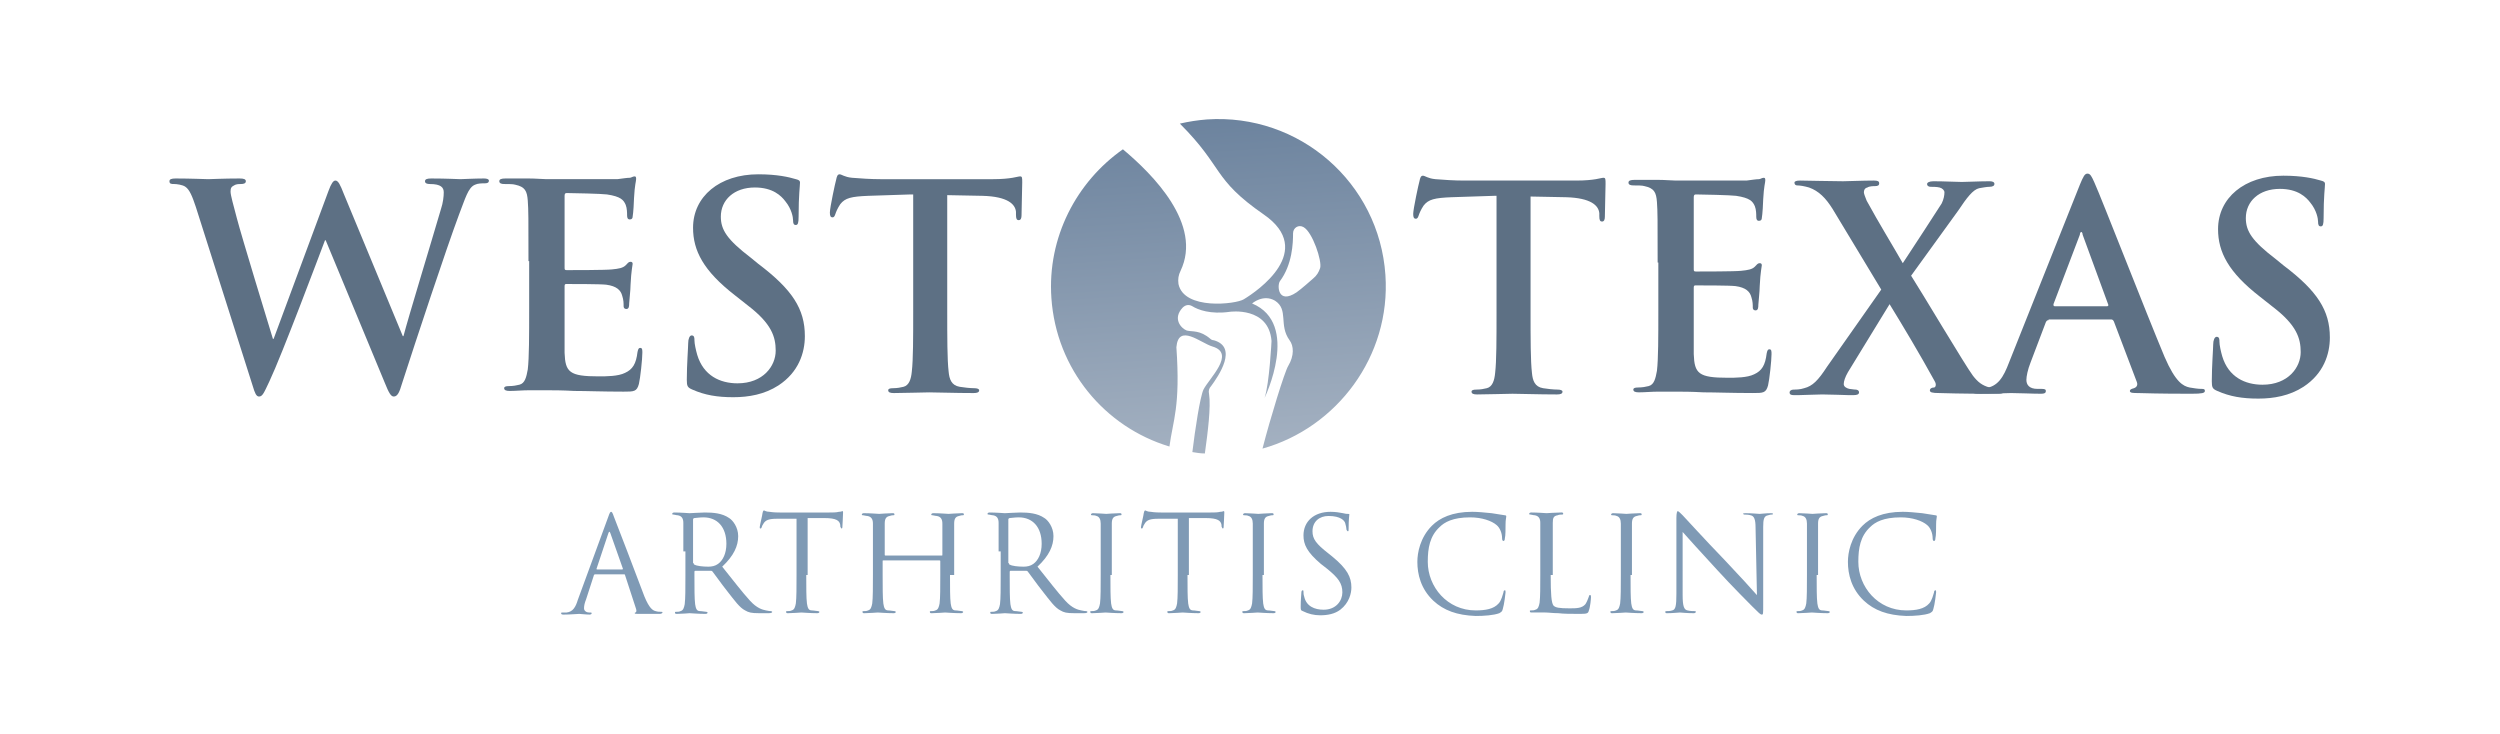 <?xml version="1.0" encoding="utf-8"?>
<!-- Generator: Adobe Illustrator 25.3.1, SVG Export Plug-In . SVG Version: 6.00 Build 0)  -->
<svg version="1.1" id="Layer_1" xmlns="http://www.w3.org/2000/svg" xmlns:xlink="http://www.w3.org/1999/xlink" x="0px" y="0px"
	 viewBox="0 0 360 105.7" style="enable-background:new 0 0 360 105.7;" xml:space="preserve">
<style type="text/css">
	.st0{fill:#5D7084;}
	.st1{fill:url(#SVGID_1_);}
	.st2{fill:#7F9AB5;}
</style>
<g>
	<g>
		<g>
			<path class="st0" d="M28.2,29.8c-0.5-1.5-0.9-2.5-1.5-2.9c-0.4-0.3-1.3-0.4-1.6-0.4c-0.4,0-0.7,0-0.7-0.4c0-0.3,0.3-0.4,0.9-0.4
				c2.1,0,4.4,0.1,4.7,0.1c0.4,0,2.2-0.1,4.5-0.1c0.6,0,0.9,0.1,0.9,0.4c0,0.3-0.3,0.4-0.7,0.4c-0.3,0-0.7,0-1,0.2
				c-0.4,0.2-0.5,0.4-0.5,0.9c0,0.5,0.4,1.9,0.9,3.8c0.7,2.7,4.5,15.1,5.2,17.4h0.1l7.9-21.3c0.4-1.1,0.7-1.5,1-1.5
				c0.4,0,0.7,0.6,1.2,1.9l8.5,20.5h0.1c0.7-2.7,4-13.5,5.4-18.3c0.3-0.9,0.4-1.8,0.4-2.4c0-0.7-0.4-1.2-2-1.2
				c-0.4,0-0.7-0.1-0.7-0.4c0-0.3,0.3-0.4,0.9-0.4c2.2,0,3.9,0.1,4.2,0.1c0.3,0,2-0.1,3.4-0.1c0.4,0,0.7,0.1,0.7,0.3
				c0,0.3-0.2,0.4-0.6,0.4c-0.4,0-1,0-1.4,0.2c-1,0.4-1.4,2-2.3,4.3c-1.9,5.1-6.2,18.1-8.2,24.3c-0.4,1.4-0.7,1.9-1.2,1.9
				c-0.4,0-0.7-0.5-1.3-2l-8.5-20.5h-0.1c-0.8,2.1-6.2,16.5-8,20.3c-0.8,1.7-1,2.2-1.5,2.2c-0.4,0-0.6-0.5-0.9-1.5L28.2,29.8z"/>
			<path class="st0" d="M76.1,37.6c0-6.2,0-7.3-0.1-8.7c-0.1-1.4-0.4-2-1.8-2.3c-0.3-0.1-1-0.1-1.6-0.1c-0.4,0-0.7-0.1-0.7-0.4
				c0-0.3,0.3-0.4,0.9-0.4c1.1,0,2.3,0,3.3,0c1.1,0,2,0.1,2.6,0.1c1.3,0,9.4,0,10.2,0c0.8-0.1,1.4-0.2,1.8-0.2
				c0.2,0,0.4-0.2,0.7-0.2c0.2,0,0.2,0.2,0.2,0.4c0,0.3-0.2,0.8-0.3,2.7c0,0.4-0.1,2.2-0.2,2.7c0,0.2-0.1,0.4-0.4,0.4
				s-0.4-0.2-0.4-0.6c0-0.3,0-1-0.2-1.5c-0.3-0.7-0.7-1.2-2.7-1.5c-0.7-0.1-5-0.2-5.8-0.2c-0.2,0-0.3,0.1-0.3,0.4v10.3
				c0,0.3,0,0.4,0.3,0.4c0.9,0,5.6,0,6.5-0.1c1-0.1,1.6-0.2,2-0.6c0.3-0.3,0.4-0.5,0.7-0.5c0.2,0,0.3,0.1,0.3,0.3
				c0,0.2-0.2,0.9-0.3,3c0,0.8-0.2,2.4-0.2,2.7c0,0.3,0,0.8-0.4,0.8c-0.3,0-0.4-0.2-0.4-0.4c0-0.4,0-0.9-0.2-1.5
				c-0.2-0.8-0.8-1.4-2.3-1.6c-0.8-0.1-4.8-0.1-5.8-0.1c-0.2,0-0.2,0.2-0.2,0.4v3.2c0,1.4,0,5.1,0,6.3c0.1,2.8,0.7,3.4,4.9,3.4
				c1.1,0,2.8,0,3.8-0.5c1.1-0.5,1.6-1.3,1.8-3c0.1-0.5,0.2-0.6,0.4-0.6c0.3,0,0.3,0.3,0.3,0.7c0,0.9-0.3,3.7-0.5,4.5
				c-0.3,1.1-0.7,1.1-2.2,1.1c-3.1,0-5.3-0.1-7.1-0.1c-1.8-0.1-3-0.1-4.2-0.1c-0.4,0-1.3,0-2.3,0c-0.9,0-2,0.1-2.8,0.1
				c-0.5,0-0.8-0.1-0.8-0.4c0-0.2,0.2-0.3,0.7-0.3c0.6,0,1.1-0.1,1.5-0.2c0.8-0.2,1-1.1,1.2-2.2c0.2-1.7,0.2-4.9,0.2-8.7V37.6z"/>
			<path class="st0" d="M99.7,56.1c-0.7-0.3-0.8-0.5-0.8-1.4c0-2.2,0.2-4.7,0.2-5.3c0-0.6,0.2-1.1,0.5-1.1c0.4,0,0.4,0.4,0.4,0.7
				c0,0.5,0.2,1.4,0.4,2.1c0.9,3,3.3,4.1,5.8,4.1c3.7,0,5.5-2.5,5.5-4.7c0-2-0.6-3.9-4-6.5l-1.9-1.5c-4.5-3.5-6-6.4-6-9.7
				c0-4.5,3.8-7.7,9.4-7.7c2.7,0,4.4,0.4,5.4,0.7c0.4,0.1,0.6,0.2,0.6,0.5c0,0.5-0.2,1.7-0.2,4.9c0,0.9-0.1,1.2-0.4,1.2
				c-0.3,0-0.4-0.2-0.4-0.7c0-0.4-0.2-1.6-1.1-2.7c-0.6-0.8-1.8-2-4.4-2c-3,0-4.9,1.8-4.9,4.2c0,1.9,0.9,3.3,4.3,5.9l1.1,0.9
				c4.9,3.7,6.7,6.5,6.7,10.4c0,2.4-0.9,5.2-3.8,7.1c-2,1.3-4.3,1.7-6.5,1.7C103.3,57.2,101.5,56.9,99.7,56.1z"/>
			<path class="st0" d="M131.1,28l-6.1,0.2c-2.4,0.1-3.3,0.3-4,1.2c-0.4,0.6-0.6,1.1-0.7,1.4c-0.1,0.3-0.2,0.5-0.4,0.5
				c-0.3,0-0.4-0.2-0.4-0.7c0-0.7,0.8-4.4,0.9-4.7c0.1-0.5,0.2-0.8,0.5-0.8c0.3,0,0.7,0.4,1.8,0.5c1.2,0.1,2.7,0.2,4.1,0.2h16.2
				c1.3,0,2.2-0.1,2.8-0.2c0.6-0.1,0.9-0.2,1.1-0.2c0.3,0,0.3,0.2,0.3,0.9c0,0.9-0.1,3.7-0.1,4.7c0,0.4-0.1,0.7-0.4,0.7
				c-0.3,0-0.4-0.2-0.4-0.8l0-0.4c-0.1-1.1-1.2-2.2-4.8-2.3l-5.1-0.1v16.7c0,3.8,0,7,0.2,8.7c0.1,1.1,0.4,2,1.6,2.2
				c0.6,0.1,1.5,0.2,2.1,0.2c0.4,0,0.7,0.1,0.7,0.3c0,0.3-0.3,0.4-0.8,0.4c-2.7,0-5.3-0.1-6.4-0.1c-0.9,0-3.5,0.1-5.1,0.1
				c-0.5,0-0.8-0.1-0.8-0.4c0-0.2,0.2-0.3,0.7-0.3c0.6,0,1.1-0.1,1.5-0.2c0.8-0.2,1.1-1.1,1.2-2.2c0.2-1.7,0.2-4.9,0.2-8.7V28z"/>
		</g>
		<g>
			<path class="st0" d="M215.1,28.2l-6.1,0.2c-2.4,0.1-3.3,0.3-4,1.2c-0.4,0.6-0.6,1.1-0.7,1.4c-0.1,0.3-0.2,0.5-0.4,0.5
				c-0.3,0-0.4-0.2-0.4-0.7c0-0.7,0.8-4.4,0.9-4.7c0.1-0.5,0.2-0.8,0.5-0.8c0.3,0,0.7,0.4,1.8,0.5c1.2,0.1,2.7,0.2,4.1,0.2h16.2
				c1.3,0,2.2-0.1,2.8-0.2c0.6-0.1,0.9-0.2,1.1-0.2c0.3,0,0.3,0.2,0.3,0.9c0,0.9-0.1,3.7-0.1,4.7c0,0.4-0.1,0.7-0.4,0.7
				c-0.3,0-0.4-0.2-0.4-0.8l0-0.4c-0.1-1.1-1.2-2.2-4.8-2.3l-5.1-0.1v16.7c0,3.8,0,7,0.2,8.7c0.1,1.1,0.4,2,1.6,2.2
				c0.6,0.1,1.5,0.2,2.1,0.2c0.4,0,0.7,0.1,0.7,0.3c0,0.3-0.3,0.4-0.8,0.4c-2.7,0-5.3-0.1-6.4-0.1c-0.9,0-3.5,0.1-5.1,0.1
				c-0.5,0-0.8-0.1-0.8-0.4c0-0.2,0.2-0.3,0.7-0.3c0.6,0,1.1-0.1,1.5-0.2c0.8-0.2,1.1-1.1,1.2-2.2c0.2-1.7,0.2-4.9,0.2-8.7V28.2z"/>
			<path class="st0" d="M238.7,37.8c0-6.2,0-7.3-0.1-8.7c-0.1-1.4-0.4-2-1.8-2.3c-0.3-0.1-1-0.1-1.6-0.1c-0.4,0-0.7-0.1-0.7-0.4
				c0-0.3,0.3-0.4,0.9-0.4c1.1,0,2.3,0,3.3,0c1.1,0,2,0.1,2.6,0.1c1.3,0,9.4,0,10.2,0c0.8-0.1,1.4-0.2,1.8-0.2
				c0.2,0,0.4-0.2,0.7-0.2c0.2,0,0.2,0.2,0.2,0.4c0,0.3-0.2,0.8-0.3,2.7c0,0.4-0.1,2.2-0.2,2.7c0,0.2-0.1,0.4-0.4,0.4
				s-0.4-0.2-0.4-0.6c0-0.3,0-1-0.2-1.5c-0.3-0.7-0.7-1.2-2.7-1.5c-0.7-0.1-5-0.2-5.8-0.2c-0.2,0-0.3,0.1-0.3,0.4v10.3
				c0,0.3,0,0.4,0.3,0.4c0.9,0,5.6,0,6.5-0.1c1-0.1,1.6-0.2,2-0.6c0.3-0.3,0.4-0.5,0.7-0.5c0.2,0,0.3,0.1,0.3,0.3
				c0,0.2-0.2,0.9-0.3,3c0,0.8-0.2,2.4-0.2,2.7c0,0.3,0,0.8-0.4,0.8c-0.3,0-0.4-0.2-0.4-0.4c0-0.4,0-0.9-0.2-1.5
				c-0.2-0.8-0.8-1.4-2.3-1.6c-0.8-0.1-4.8-0.1-5.8-0.1c-0.2,0-0.2,0.2-0.2,0.4v3.2c0,1.4,0,5.1,0,6.3c0.1,2.8,0.7,3.4,4.9,3.4
				c1.1,0,2.8,0,3.8-0.5c1.1-0.5,1.6-1.3,1.8-3c0.1-0.5,0.2-0.6,0.4-0.6c0.3,0,0.3,0.3,0.3,0.7c0,0.9-0.3,3.7-0.5,4.5
				c-0.3,1.1-0.7,1.1-2.2,1.1c-3.1,0-5.3-0.1-7.1-0.1c-1.8-0.1-3-0.1-4.2-0.1c-0.4,0-1.3,0-2.3,0c-0.9,0-2,0.1-2.8,0.1
				c-0.5,0-0.8-0.1-0.8-0.4c0-0.2,0.2-0.3,0.7-0.3c0.6,0,1.1-0.1,1.5-0.2c0.8-0.2,1-1.1,1.2-2.2c0.2-1.7,0.2-4.9,0.2-8.7V37.8z"/>
			<path class="st0" d="M275.2,39.7c1.3,2,7.9,13.1,8.9,14.4c0.7,0.9,1.3,1.4,2.4,1.7c0.7,0.2,1.2,0.2,1.6,0.2
				c0.3,0,0.5,0.1,0.5,0.3c0,0.3-0.3,0.4-0.8,0.4h-1.2c-1,0-4.2,0-7.3-0.1c-1.1,0-1.4-0.1-1.4-0.4c0-0.2,0.2-0.4,0.6-0.4
				c0.2,0,0.4-0.4,0.1-0.9c-2.2-4-4.6-8-6.5-11.1l-6,9.8c-0.4,0.7-0.6,1.3-0.6,1.7c0,0.4,0.4,0.6,0.8,0.7c0.2,0,0.6,0.1,0.9,0.1
				c0.2,0,0.5,0.1,0.5,0.4c0,0.3-0.3,0.4-0.8,0.4h-0.7c-0.2,0-2.8-0.1-3.8-0.1c-0.8,0-2.8,0.1-3.4,0.1h-0.7c-0.4,0-0.6-0.1-0.6-0.4
				c0-0.2,0.2-0.4,0.6-0.4c0.3,0,0.9,0,1.5-0.2c1.2-0.3,2-1.1,3.3-3.1l7.8-11.1l-7-11.6c-1-1.6-2-2.6-3.4-3.1
				c-0.7-0.2-1.3-0.3-1.7-0.3c-0.2,0-0.4-0.1-0.4-0.4c0-0.2,0.3-0.3,0.8-0.3c1,0,4.3,0.1,6.2,0.1c0.6,0,2.9-0.1,4.4-0.1
				c0.6,0,0.8,0.1,0.8,0.4c0,0.3-0.2,0.4-0.6,0.4c-0.2,0-0.8,0-1.1,0.2c-0.4,0.1-0.5,0.4-0.5,0.7c0,0.2,0.2,0.7,0.4,1.2
				c1.8,3.3,3.6,6.2,5.2,9c1.2-1.8,4.9-7.5,5.6-8.6c0.3-0.6,0.4-1.2,0.4-1.6c0-0.3-0.3-0.6-0.7-0.7c-0.4-0.1-1-0.1-1.3-0.1
				c-0.2,0-0.5-0.1-0.5-0.4c0-0.2,0.3-0.4,0.9-0.4c1.6,0,3.3,0.1,4.1,0.1c0.8,0,2.5-0.1,4-0.1c0.4,0,0.7,0.1,0.7,0.4
				c0,0.2-0.2,0.4-0.7,0.4c-0.4,0-0.9,0.1-1.5,0.2c-0.9,0.2-1.8,1.4-3,3.2L275.2,39.7z"/>
			<path class="st0" d="M295,46.1c-0.2,0-0.3,0.1-0.4,0.3l-2.2,5.8c-0.4,1-0.6,2-0.6,2.5c0,0.7,0.4,1.3,1.6,1.3h0.6
				c0.5,0,0.6,0.1,0.6,0.3c0,0.3-0.2,0.4-0.7,0.4c-1.3,0-3.1-0.1-4.3-0.1c-0.4,0-2.7,0.1-4.8,0.1c-0.5,0-0.8-0.1-0.8-0.4
				c0-0.2,0.2-0.3,0.5-0.3c0.4,0,0.9,0,1.3-0.1c1.9-0.2,2.7-1.6,3.5-3.7l10.2-25.6c0.5-1.2,0.7-1.6,1.1-1.6c0.4,0,0.6,0.4,1,1.3
				c1,2.2,7.5,18.9,10.1,25.1c1.6,3.7,2.7,4.2,3.6,4.4c0.6,0.1,1.2,0.2,1.7,0.2c0.3,0,0.5,0,0.5,0.3c0,0.3-0.4,0.4-1.9,0.4
				c-1.5,0-4.4,0-7.7-0.1c-0.7,0-1.2,0-1.2-0.3c0-0.2,0.2-0.3,0.6-0.4c0.3-0.1,0.6-0.4,0.4-0.9l-3.3-8.7c-0.1-0.2-0.2-0.3-0.4-0.3
				H295z M303.4,44.1c0.2,0,0.2-0.1,0.2-0.2l-3.7-10.1c0-0.2-0.1-0.4-0.2-0.4c-0.1,0-0.2,0.2-0.2,0.4l-3.8,10c0,0.2,0,0.3,0.2,0.3
				H303.4z"/>
			<path class="st0" d="M319.3,56.3c-0.7-0.3-0.8-0.5-0.8-1.4c0-2.2,0.2-4.7,0.2-5.3c0-0.6,0.2-1.1,0.5-1.1c0.4,0,0.4,0.4,0.4,0.7
				c0,0.5,0.2,1.4,0.4,2.1c0.9,3,3.3,4.1,5.8,4.1c3.7,0,5.5-2.5,5.5-4.7c0-2-0.6-3.9-4-6.5l-1.9-1.5c-4.5-3.5-6-6.4-6-9.7
				c0-4.5,3.8-7.7,9.4-7.7c2.7,0,4.4,0.4,5.4,0.7c0.4,0.1,0.6,0.2,0.6,0.5c0,0.5-0.2,1.7-0.2,4.9c0,0.9-0.1,1.2-0.4,1.2
				c-0.3,0-0.4-0.2-0.4-0.7c0-0.4-0.2-1.6-1.1-2.7c-0.6-0.8-1.8-2-4.4-2c-3,0-4.9,1.8-4.9,4.2c0,1.9,0.9,3.3,4.3,5.9l1.1,0.9
				c4.9,3.7,6.7,6.5,6.7,10.4c0,2.4-0.9,5.2-3.8,7.1c-2,1.3-4.3,1.7-6.5,1.7C322.9,57.4,321.1,57.1,319.3,56.3z"/>
		</g>
		
			<linearGradient id="SVGID_1_" gradientUnits="userSpaceOnUse" x1="181.637" y1="75.501" x2="181.637" y2="27.327" gradientTransform="matrix(0.998 -6.794325e-02 6.794325e-02 0.998 -9.289 2.268)">
			<stop  offset="0" style="stop-color:#A4B1C1"/>
			<stop  offset="1" style="stop-color:#6C839E"/>
		</linearGradient>
		<path class="st1" d="M199.5,39.6c-0.9-13.3-12.4-23.3-25.7-22.4c-1.3,0.1-2.6,0.3-3.9,0.6c6.4,6.4,4.6,7.9,12.1,13.1
			c7.5,5.2-0.9,11-2.9,12.2c-1.1,0.7-8.6,1.6-9.4-2.2c-0.1-0.7,0-1.3,0.3-1.9c3.2-6.7-4-13.9-8.3-17.5c-6.7,4.7-10.9,12.7-10.3,21.4
			c0.7,10.3,7.7,18.6,17,21.4c0.5-3.8,1.6-5.7,1-14.3c0.3-3.5,3.5-0.6,5.2-0.1c3.4,1-0.5,4.6-1.3,6.2c-0.5,1.1-1.2,5.7-1.6,9
			c0.6,0.1,1.2,0.2,1.8,0.2c0.4-2.9,0.9-6.7,0.6-8.6c-0.1-0.4,0-0.8,0.3-1.1c1.1-1.5,3.9-5.6,0.4-6.6c-0.2,0-0.4-0.1-0.5-0.2
			c-1.5-1.3-2.6-1-3.4-1.2c-0.8-0.3-2.1-1.7-0.6-3.3c0.4-0.4,0.9-0.5,1.4-0.2c0.8,0.5,2.6,1.2,5.4,0.8c0,0,5.6-0.8,6,4.2
			c0,0-0.3,6.1-1,8.2c0,0,5.2-10.7-1.8-13.6c0,0,1.6-1.4,3.3-0.4c2,1.3,0.5,3.5,2.1,5.7c0.6,0.8,0.7,2.2-0.2,3.7
			c-0.5,0.8-2.6,7.6-3.7,11.9C192.5,61.6,200.3,51.3,199.5,39.6z M190.1,38.6c-0.2,0.6-0.5,1.1-1,1.5c0,0-1.8,1.6-2.4,2
			c-2.7,1.8-2.8-1-2.4-1.6c1.8-2.4,1.9-5.5,1.9-6.9c0-0.8,0.8-1.3,1.5-0.9C189,33.4,190.4,37.6,190.1,38.6z"/>
	</g>
	<g>
		<path class="st2" d="M87.6,74.4c0.2-0.6,0.3-0.7,0.4-0.7c0.1,0,0.2,0.1,0.4,0.7c0.3,0.7,3.3,8.6,4.4,11.5c0.7,1.7,1.2,2,1.6,2.1
			c0.3,0.1,0.6,0.1,0.8,0.1c0.1,0,0.2,0,0.2,0.1c0,0.1-0.2,0.2-0.4,0.2c-0.3,0-1.7,0-3,0c-0.4,0-0.6,0-0.6-0.1
			c0-0.1,0.1-0.1,0.1-0.1c0.1,0,0.2-0.2,0.1-0.5L90,82.8c0-0.1-0.1-0.1-0.2-0.1h-4.1c-0.1,0-0.2,0.1-0.2,0.2l-1.1,3.4
			c-0.2,0.5-0.3,0.9-0.3,1.3c0,0.4,0.4,0.6,0.7,0.6h0.2c0.1,0,0.2,0,0.2,0.1c0,0.1-0.1,0.2-0.3,0.2c-0.5,0-1.3-0.1-1.5-0.1
			c-0.2,0-1.3,0.1-2.2,0.1c-0.2,0-0.4,0-0.4-0.2c0-0.1,0.1-0.1,0.2-0.1c0.1,0,0.4,0,0.6,0c0.9-0.1,1.3-0.8,1.6-1.8L87.6,74.4z
			 M89.6,82c0.1,0,0.1-0.1,0.1-0.1l-1.8-5.1c-0.1-0.3-0.2-0.3-0.3,0l-1.7,5.1c0,0.1,0,0.1,0.1,0.1H89.6z"/>
		<path class="st2" d="M98.4,79.4c0-3,0-3.5,0-4.1c0-0.6-0.2-1-0.8-1.1c-0.2,0-0.5-0.1-0.6-0.1c-0.1,0-0.2,0-0.2-0.1
			c0-0.1,0.1-0.2,0.3-0.2c0.9,0,2.1,0.1,2.2,0.1c0.2,0,1.7-0.1,2.2-0.1c1.2,0,2.5,0.1,3.5,0.8c0.5,0.3,1.3,1.3,1.3,2.6
			c0,1.4-0.6,2.8-2.3,4.4c1.6,2,2.9,3.7,4,4.9c1,1.1,1.8,1.3,2.3,1.4c0.4,0.1,0.6,0.1,0.7,0.1c0.1,0,0.2,0.1,0.2,0.1
			c0,0.1-0.1,0.2-0.5,0.2h-1.4c-1.1,0-1.5-0.1-2-0.4c-0.8-0.4-1.5-1.4-2.6-2.8c-0.8-1-1.7-2.3-2.1-2.8c-0.1-0.1-0.1-0.1-0.2-0.1
			l-2.3,0c-0.1,0-0.1,0.1-0.1,0.2v0.5c0,1.8,0,3.3,0.1,4.1c0.1,0.6,0.2,1,0.7,1c0.3,0,0.7,0.1,0.9,0.1c0.1,0,0.2,0.1,0.2,0.1
			c0,0.1-0.1,0.2-0.3,0.2c-1,0-2.2-0.1-2.3-0.1c0,0-1.2,0.1-1.8,0.1c-0.2,0-0.3,0-0.3-0.2c0-0.1,0-0.1,0.2-0.1c0.2,0,0.4,0,0.6-0.1
			c0.4-0.1,0.5-0.5,0.6-1c0.1-0.8,0.1-2.3,0.1-4.1V79.4z M99.9,81.1c0,0.1,0,0.2,0.1,0.2c0.3,0.2,1.2,0.3,2,0.3c0.5,0,1-0.1,1.4-0.4
			c0.7-0.5,1.2-1.5,1.2-2.9c0-2.4-1.3-3.8-3.3-3.8c-0.6,0-1.1,0.1-1.3,0.1c-0.1,0-0.2,0.1-0.2,0.2V81.1z"/>
		<path class="st2" d="M116.1,82.8c0,1.8,0,3.3,0.1,4.1c0.1,0.6,0.2,1,0.7,1c0.3,0,0.7,0.1,0.9,0.1c0.1,0,0.2,0.1,0.2,0.1
			c0,0.1-0.1,0.2-0.3,0.2c-1,0-2.2-0.1-2.3-0.1s-1.3,0.1-1.9,0.1c-0.2,0-0.3,0-0.3-0.2c0-0.1,0-0.1,0.2-0.1c0.2,0,0.4,0,0.6-0.1
			c0.4-0.1,0.5-0.5,0.6-1c0.1-0.8,0.1-2.3,0.1-4.1v-8.1l-2.8,0c-1.2,0-1.6,0.2-1.9,0.6c-0.2,0.3-0.3,0.5-0.3,0.6
			c-0.1,0.2-0.1,0.2-0.2,0.2c-0.1,0-0.1-0.1-0.1-0.2c0-0.2,0.4-1.8,0.4-2c0-0.1,0.1-0.4,0.2-0.4c0.1,0,0.3,0.2,0.8,0.2
			c0.6,0.1,1.3,0.1,1.5,0.1h7.1c0.6,0,1,0,1.4-0.1c0.3,0,0.5-0.1,0.5-0.1c0.1,0,0.1,0.1,0.1,0.2c0,0.6-0.1,1.9-0.1,2.1
			c0,0.2-0.1,0.2-0.1,0.2c-0.1,0-0.1-0.1-0.2-0.3l0-0.2c-0.1-0.6-0.5-1-2.3-1l-2.4,0V82.8z"/>
		<path class="st2" d="M136.8,82.8c0,1.8,0,3.3,0.1,4.1c0.1,0.6,0.2,1,0.7,1c0.3,0,0.7,0.1,0.9,0.1c0.1,0,0.2,0.1,0.2,0.1
			c0,0.1-0.1,0.2-0.3,0.2c-1,0-2.2-0.1-2.3-0.1s-1.3,0.1-1.9,0.1c-0.2,0-0.3,0-0.3-0.2c0-0.1,0-0.1,0.2-0.1c0.2,0,0.4,0,0.6-0.1
			c0.4-0.1,0.5-0.5,0.6-1c0.1-0.8,0.1-2.3,0.1-4.1v-2c0-0.1-0.1-0.1-0.1-0.1h-8.1c-0.1,0-0.1,0-0.1,0.1v2c0,1.8,0,3.3,0.1,4.1
			c0.1,0.6,0.2,1,0.7,1c0.3,0,0.7,0.1,0.9,0.1c0.1,0,0.2,0.1,0.2,0.1c0,0.1-0.1,0.2-0.3,0.2c-1,0-2.2-0.1-2.3-0.1
			c-0.1,0-1.3,0.1-1.9,0.1c-0.2,0-0.3,0-0.3-0.2c0-0.1,0-0.1,0.2-0.1c0.2,0,0.4,0,0.6-0.1c0.4-0.1,0.5-0.5,0.6-1
			c0.1-0.8,0.1-2.3,0.1-4.1v-3.3c0-3,0-3.5,0-4.1c0-0.6-0.2-1-0.8-1.1c-0.2,0-0.5-0.1-0.6-0.1c-0.1,0-0.2,0-0.2-0.1
			c0-0.1,0.1-0.2,0.3-0.2c0.9,0,2.1,0.1,2.2,0.1c0.1,0,1.3-0.1,1.9-0.1c0.2,0,0.3,0,0.3,0.2c0,0.1-0.1,0.1-0.2,0.1
			c-0.1,0-0.2,0-0.5,0.1c-0.5,0.1-0.7,0.4-0.7,1.1c0,0.6,0,1.1,0,4.1v0.4c0,0.1,0.1,0.1,0.1,0.1h8.1c0.1,0,0.1,0,0.1-0.1v-0.4
			c0-3,0-3.5,0-4.1c0-0.6-0.2-1-0.8-1.1c-0.2,0-0.5-0.1-0.6-0.1c-0.1,0-0.2,0-0.2-0.1c0-0.1,0.1-0.2,0.3-0.2c0.9,0,2.1,0.1,2.2,0.1
			s1.3-0.1,1.9-0.1c0.2,0,0.3,0,0.3,0.2c0,0.1-0.1,0.1-0.2,0.1c-0.1,0-0.2,0-0.5,0.1c-0.5,0.1-0.7,0.4-0.7,1.1c0,0.6,0,1.1,0,4.1
			V82.8z"/>
		<path class="st2" d="M143.8,79.4c0-3,0-3.5,0-4.1c0-0.6-0.2-1-0.8-1.1c-0.2,0-0.5-0.1-0.6-0.1c-0.1,0-0.2,0-0.2-0.1
			c0-0.1,0.1-0.2,0.3-0.2c0.9,0,2.1,0.1,2.2,0.1c0.2,0,1.7-0.1,2.2-0.1c1.2,0,2.5,0.1,3.5,0.8c0.5,0.3,1.3,1.3,1.3,2.6
			c0,1.4-0.6,2.8-2.3,4.4c1.6,2,2.9,3.7,4,4.9c1,1.1,1.8,1.3,2.3,1.4c0.4,0.1,0.6,0.1,0.7,0.1c0.1,0,0.2,0.1,0.2,0.1
			c0,0.1-0.1,0.2-0.5,0.2h-1.4c-1.1,0-1.5-0.1-2-0.4c-0.8-0.4-1.5-1.4-2.6-2.8c-0.8-1-1.7-2.3-2.1-2.8c-0.1-0.1-0.1-0.1-0.2-0.1
			l-2.3,0c-0.1,0-0.1,0.1-0.1,0.2v0.5c0,1.8,0,3.3,0.1,4.1c0.1,0.6,0.2,1,0.7,1c0.3,0,0.7,0.1,0.9,0.1c0.1,0,0.2,0.1,0.2,0.1
			c0,0.1-0.1,0.2-0.3,0.2c-1,0-2.2-0.1-2.3-0.1c0,0-1.2,0.1-1.8,0.1c-0.2,0-0.3,0-0.3-0.2c0-0.1,0-0.1,0.2-0.1c0.2,0,0.4,0,0.6-0.1
			c0.4-0.1,0.5-0.5,0.6-1c0.1-0.8,0.1-2.3,0.1-4.1V79.4z M145.3,81.1c0,0.1,0,0.2,0.1,0.2c0.3,0.2,1.2,0.3,2,0.3
			c0.5,0,1-0.1,1.4-0.4c0.7-0.5,1.2-1.5,1.2-2.9c0-2.4-1.3-3.8-3.3-3.8c-0.6,0-1.1,0.1-1.3,0.1c-0.1,0-0.2,0.1-0.2,0.2V81.1z"/>
		<path class="st2" d="M159.9,82.8c0,1.8,0,3.3,0.1,4.1c0.1,0.6,0.2,1,0.7,1c0.3,0,0.7,0.1,0.9,0.1c0.1,0,0.2,0.1,0.2,0.1
			c0,0.1-0.1,0.2-0.3,0.2c-1,0-2.2-0.1-2.3-0.1s-1.3,0.1-1.9,0.1c-0.2,0-0.3,0-0.3-0.2c0-0.1,0-0.1,0.2-0.1c0.2,0,0.4,0,0.6-0.1
			c0.4-0.1,0.5-0.5,0.6-1c0.1-0.8,0.1-2.3,0.1-4.1v-3.3c0-3,0-3.5,0-4.1c0-0.6-0.2-1-0.6-1.1c-0.2-0.1-0.5-0.1-0.6-0.1
			c-0.1,0-0.2,0-0.2-0.1c0-0.1,0.1-0.2,0.3-0.2c0.6,0,1.8,0.1,1.9,0.1s1.3-0.1,1.9-0.1c0.2,0,0.3,0,0.3,0.2c0,0.1-0.1,0.1-0.2,0.1
			c-0.1,0-0.2,0-0.5,0.1c-0.5,0.1-0.7,0.4-0.7,1.1c0,0.6,0,1.1,0,4.1V82.8z"/>
		<path class="st2" d="M171,82.8c0,1.8,0,3.3,0.1,4.1c0.1,0.6,0.2,1,0.7,1c0.3,0,0.7,0.1,0.9,0.1c0.1,0,0.2,0.1,0.2,0.1
			c0,0.1-0.1,0.2-0.3,0.2c-1,0-2.2-0.1-2.3-0.1s-1.3,0.1-1.9,0.1c-0.2,0-0.3,0-0.3-0.2c0-0.1,0-0.1,0.2-0.1c0.2,0,0.4,0,0.6-0.1
			c0.4-0.1,0.5-0.5,0.6-1c0.1-0.8,0.1-2.3,0.1-4.1v-8.1l-2.8,0c-1.2,0-1.6,0.2-1.9,0.6c-0.2,0.3-0.3,0.5-0.3,0.6
			c-0.1,0.2-0.1,0.2-0.2,0.2c-0.1,0-0.1-0.1-0.1-0.2c0-0.2,0.4-1.8,0.4-2c0-0.1,0.1-0.4,0.2-0.4c0.1,0,0.3,0.2,0.8,0.2
			c0.6,0.1,1.3,0.1,1.5,0.1h7.1c0.6,0,1,0,1.4-0.1c0.3,0,0.5-0.1,0.5-0.1c0.1,0,0.1,0.1,0.1,0.2c0,0.6-0.1,1.9-0.1,2.1
			c0,0.2-0.1,0.2-0.1,0.2c-0.1,0-0.1-0.1-0.2-0.3l0-0.2c-0.1-0.6-0.5-1-2.3-1l-2.4,0V82.8z"/>
		<path class="st2" d="M181.8,82.8c0,1.8,0,3.3,0.1,4.1c0.1,0.6,0.2,1,0.7,1c0.3,0,0.7,0.1,0.9,0.1c0.1,0,0.2,0.1,0.2,0.1
			c0,0.1-0.1,0.2-0.3,0.2c-1,0-2.2-0.1-2.3-0.1s-1.3,0.1-1.9,0.1c-0.2,0-0.3,0-0.3-0.2c0-0.1,0-0.1,0.2-0.1c0.2,0,0.4,0,0.6-0.1
			c0.4-0.1,0.5-0.5,0.6-1c0.1-0.8,0.1-2.3,0.1-4.1v-3.3c0-3,0-3.5,0-4.1c0-0.6-0.2-1-0.6-1.1c-0.2-0.1-0.5-0.1-0.6-0.1
			c-0.1,0-0.2,0-0.2-0.1c0-0.1,0.1-0.2,0.3-0.2c0.6,0,1.8,0.1,1.9,0.1s1.3-0.1,1.9-0.1c0.2,0,0.3,0,0.3,0.2c0,0.1-0.1,0.1-0.2,0.1
			c-0.1,0-0.2,0-0.5,0.1c-0.5,0.1-0.7,0.4-0.7,1.1c0,0.6,0,1.1,0,4.1V82.8z"/>
		<path class="st2" d="M187.6,88c-0.3-0.1-0.3-0.2-0.3-0.7c0-1,0.1-1.7,0.1-2c0-0.2,0.1-0.3,0.2-0.3c0.1,0,0.1,0.1,0.1,0.2
			c0,0.2,0,0.4,0.1,0.7c0.3,1.4,1.5,1.9,2.8,1.9c1.8,0,2.7-1.3,2.7-2.5c0-1.3-0.6-2.1-2.2-3.4l-0.9-0.7c-2-1.7-2.5-2.8-2.5-4.1
			c0-2,1.5-3.4,3.9-3.4c0.7,0,1.3,0.1,1.8,0.2c0.4,0.1,0.5,0.1,0.7,0.1s0.2,0,0.2,0.1c0,0.1-0.1,0.7-0.1,2c0,0.3,0,0.4-0.1,0.4
			c-0.1,0-0.1-0.1-0.2-0.2c0-0.2-0.1-0.7-0.2-1s-0.6-1-2.4-1c-1.3,0-2.3,0.8-2.3,2.2c0,1.1,0.5,1.8,2.3,3.2l0.5,0.4
			c2.2,1.8,2.8,3,2.8,4.5c0,0.8-0.3,2.2-1.6,3.2c-0.8,0.6-1.8,0.8-2.9,0.8C189.2,88.6,188.4,88.4,187.6,88z"/>
		<path class="st2" d="M206.4,86.5c-1.8-1.7-2.3-3.8-2.3-5.6c0-1.3,0.4-3.5,2.1-5.2c1.1-1.1,2.9-2,5.8-2c0.8,0,1.8,0.1,2.8,0.2
			c0.7,0.1,1.3,0.2,1.9,0.3c0.2,0,0.2,0.1,0.2,0.2c0,0.2-0.1,0.4-0.1,1.1c0,0.6,0,1.7-0.1,2c0,0.3-0.1,0.4-0.2,0.4
			c-0.1,0-0.2-0.1-0.2-0.4c0-0.7-0.3-1.5-0.8-1.9c-0.7-0.6-2.1-1.1-3.8-1.1c-2.5,0-3.7,0.7-4.4,1.4c-1.4,1.3-1.7,3-1.7,5
			c0,3.6,2.8,7,6.9,7c1.4,0,2.6-0.2,3.3-1c0.4-0.4,0.6-1.3,0.7-1.6c0-0.2,0.1-0.3,0.2-0.3c0.1,0,0.1,0.1,0.1,0.3
			c0,0.1-0.2,1.8-0.4,2.4c-0.1,0.4-0.2,0.4-0.5,0.6c-0.8,0.3-2.2,0.4-3.4,0.4C209.8,88.6,207.9,87.9,206.4,86.5z"/>
		<path class="st2" d="M223.3,82.8c0,2.8,0.1,4,0.4,4.4c0.3,0.3,0.8,0.4,2.3,0.4c1,0,1.8,0,2.3-0.6c0.2-0.3,0.4-0.8,0.5-1.1
			c0-0.2,0.1-0.2,0.2-0.2c0.1,0,0.1,0.1,0.1,0.3c0,0.2-0.1,1.4-0.3,1.9c-0.1,0.4-0.2,0.5-1.2,0.5c-1.4,0-2.4,0-3.2-0.1
			c-0.8,0-1.4-0.1-1.9-0.1c-0.1,0-0.4,0-0.8,0c-0.4,0-0.8,0-1.1,0c-0.2,0-0.3,0-0.3-0.2c0-0.1,0-0.1,0.2-0.1c0.2,0,0.4,0,0.6-0.1
			c0.4-0.1,0.5-0.5,0.6-1c0.1-0.8,0.1-2.3,0.1-4.1v-3.3c0-3,0-3.5,0-4.1c0-0.6-0.2-1-0.8-1.1c-0.2,0-0.5-0.1-0.6-0.1
			c-0.1,0-0.2,0-0.2-0.1c0-0.1,0.1-0.2,0.3-0.2c0.9,0,2.1,0.1,2.2,0.1c0.1,0,1.5-0.1,2.1-0.1c0.2,0,0.3,0,0.3,0.2
			c0,0.1-0.1,0.1-0.2,0.1c-0.1,0-0.4,0-0.6,0.1c-0.6,0.1-0.7,0.4-0.7,1.1c0,0.6,0,1.1,0,4.1V82.8z"/>
		<path class="st2" d="M234.8,82.8c0,1.8,0,3.3,0.1,4.1c0.1,0.6,0.2,1,0.7,1c0.3,0,0.7,0.1,0.9,0.1c0.1,0,0.2,0.1,0.2,0.1
			c0,0.1-0.1,0.2-0.3,0.2c-1,0-2.2-0.1-2.3-0.1c-0.1,0-1.3,0.1-1.9,0.1c-0.2,0-0.3,0-0.3-0.2c0-0.1,0-0.1,0.2-0.1
			c0.2,0,0.4,0,0.6-0.1c0.4-0.1,0.5-0.5,0.6-1c0.1-0.8,0.1-2.3,0.1-4.1v-3.3c0-3,0-3.5,0-4.1c0-0.6-0.2-1-0.6-1.1
			c-0.2-0.1-0.5-0.1-0.6-0.1c-0.1,0-0.2,0-0.2-0.1c0-0.1,0.1-0.2,0.3-0.2c0.6,0,1.8,0.1,1.9,0.1c0.1,0,1.3-0.1,1.9-0.1
			c0.2,0,0.3,0,0.3,0.2c0,0.1-0.1,0.1-0.2,0.1c-0.1,0-0.2,0-0.5,0.1c-0.5,0.1-0.7,0.4-0.7,1.1c0,0.6,0,1.1,0,4.1V82.8z"/>
		<path class="st2" d="M242.3,85.7c0,1.6,0.2,2.1,0.7,2.2c0.4,0.1,0.8,0.1,1,0.1c0.1,0,0.2,0,0.2,0.1c0,0.1-0.1,0.2-0.3,0.2
			c-1.1,0-1.8-0.1-2-0.1c-0.2,0-1,0.1-1.8,0.1c-0.2,0-0.3,0-0.3-0.2c0-0.1,0.1-0.1,0.2-0.1c0.2,0,0.5,0,0.8-0.1
			c0.5-0.1,0.6-0.7,0.6-2.4l0-10.9c0-0.7,0.1-1,0.2-1s0.5,0.4,0.7,0.6c0.3,0.3,3.1,3.4,6.1,6.5c1.9,2,4,4.3,4.6,5l-0.2-9.7
			c0-1.2-0.2-1.7-0.7-1.8c-0.3-0.1-0.8-0.1-0.9-0.1c-0.1,0-0.2-0.1-0.2-0.1c0-0.1,0.2-0.1,0.4-0.1c0.9,0,1.8,0.1,2,0.1
			c0.2,0,0.8-0.1,1.6-0.1c0.2,0,0.3,0,0.3,0.1c0,0.1-0.1,0.1-0.2,0.1c-0.1,0-0.2,0-0.5,0.1c-0.6,0.1-0.7,0.6-0.7,1.7l0,11.2
			c0,1.3,0,1.4-0.2,1.4c-0.2,0-0.4-0.2-1.4-1.2c-0.2-0.2-3-3-5-5.2c-2.2-2.4-4.4-4.8-5-5.5L242.3,85.7z"/>
		<path class="st2" d="M261.6,82.8c0,1.8,0,3.3,0.1,4.1c0.1,0.6,0.2,1,0.7,1c0.3,0,0.7,0.1,0.9,0.1c0.1,0,0.2,0.1,0.2,0.1
			c0,0.1-0.1,0.2-0.3,0.2c-1,0-2.2-0.1-2.3-0.1c-0.1,0-1.3,0.1-1.9,0.1c-0.2,0-0.3,0-0.3-0.2c0-0.1,0-0.1,0.2-0.1
			c0.2,0,0.4,0,0.6-0.1c0.4-0.1,0.5-0.5,0.6-1c0.1-0.8,0.1-2.3,0.1-4.1v-3.3c0-3,0-3.5,0-4.1c0-0.6-0.2-1-0.6-1.1
			c-0.2-0.1-0.5-0.1-0.6-0.1c-0.1,0-0.2,0-0.2-0.1c0-0.1,0.1-0.2,0.3-0.2c0.6,0,1.8,0.1,1.9,0.1c0.1,0,1.3-0.1,1.9-0.1
			c0.2,0,0.3,0,0.3,0.2c0,0.1-0.1,0.1-0.2,0.1c-0.1,0-0.2,0-0.5,0.1c-0.5,0.1-0.7,0.4-0.7,1.1c0,0.6,0,1.1,0,4.1V82.8z"/>
		<path class="st2" d="M268.4,86.5c-1.8-1.7-2.3-3.8-2.3-5.6c0-1.3,0.4-3.5,2.1-5.2c1.1-1.1,2.9-2,5.8-2c0.8,0,1.8,0.1,2.8,0.2
			c0.7,0.1,1.3,0.2,1.9,0.3c0.2,0,0.2,0.1,0.2,0.2c0,0.2-0.1,0.4-0.1,1.1c0,0.6,0,1.7-0.1,2c0,0.3-0.1,0.4-0.2,0.4
			c-0.1,0-0.2-0.1-0.2-0.4c0-0.7-0.3-1.5-0.8-1.9c-0.7-0.6-2.1-1.1-3.8-1.1c-2.5,0-3.7,0.7-4.4,1.4c-1.4,1.3-1.7,3-1.7,5
			c0,3.6,2.8,7,6.9,7c1.4,0,2.6-0.2,3.3-1c0.4-0.4,0.6-1.3,0.7-1.6c0-0.2,0.1-0.3,0.2-0.3c0.1,0,0.1,0.1,0.1,0.3
			c0,0.1-0.2,1.8-0.4,2.4c-0.1,0.4-0.2,0.4-0.5,0.6c-0.8,0.3-2.2,0.4-3.4,0.4C271.8,88.6,269.9,87.9,268.4,86.5z"/>
	</g>
</g>
</svg>
